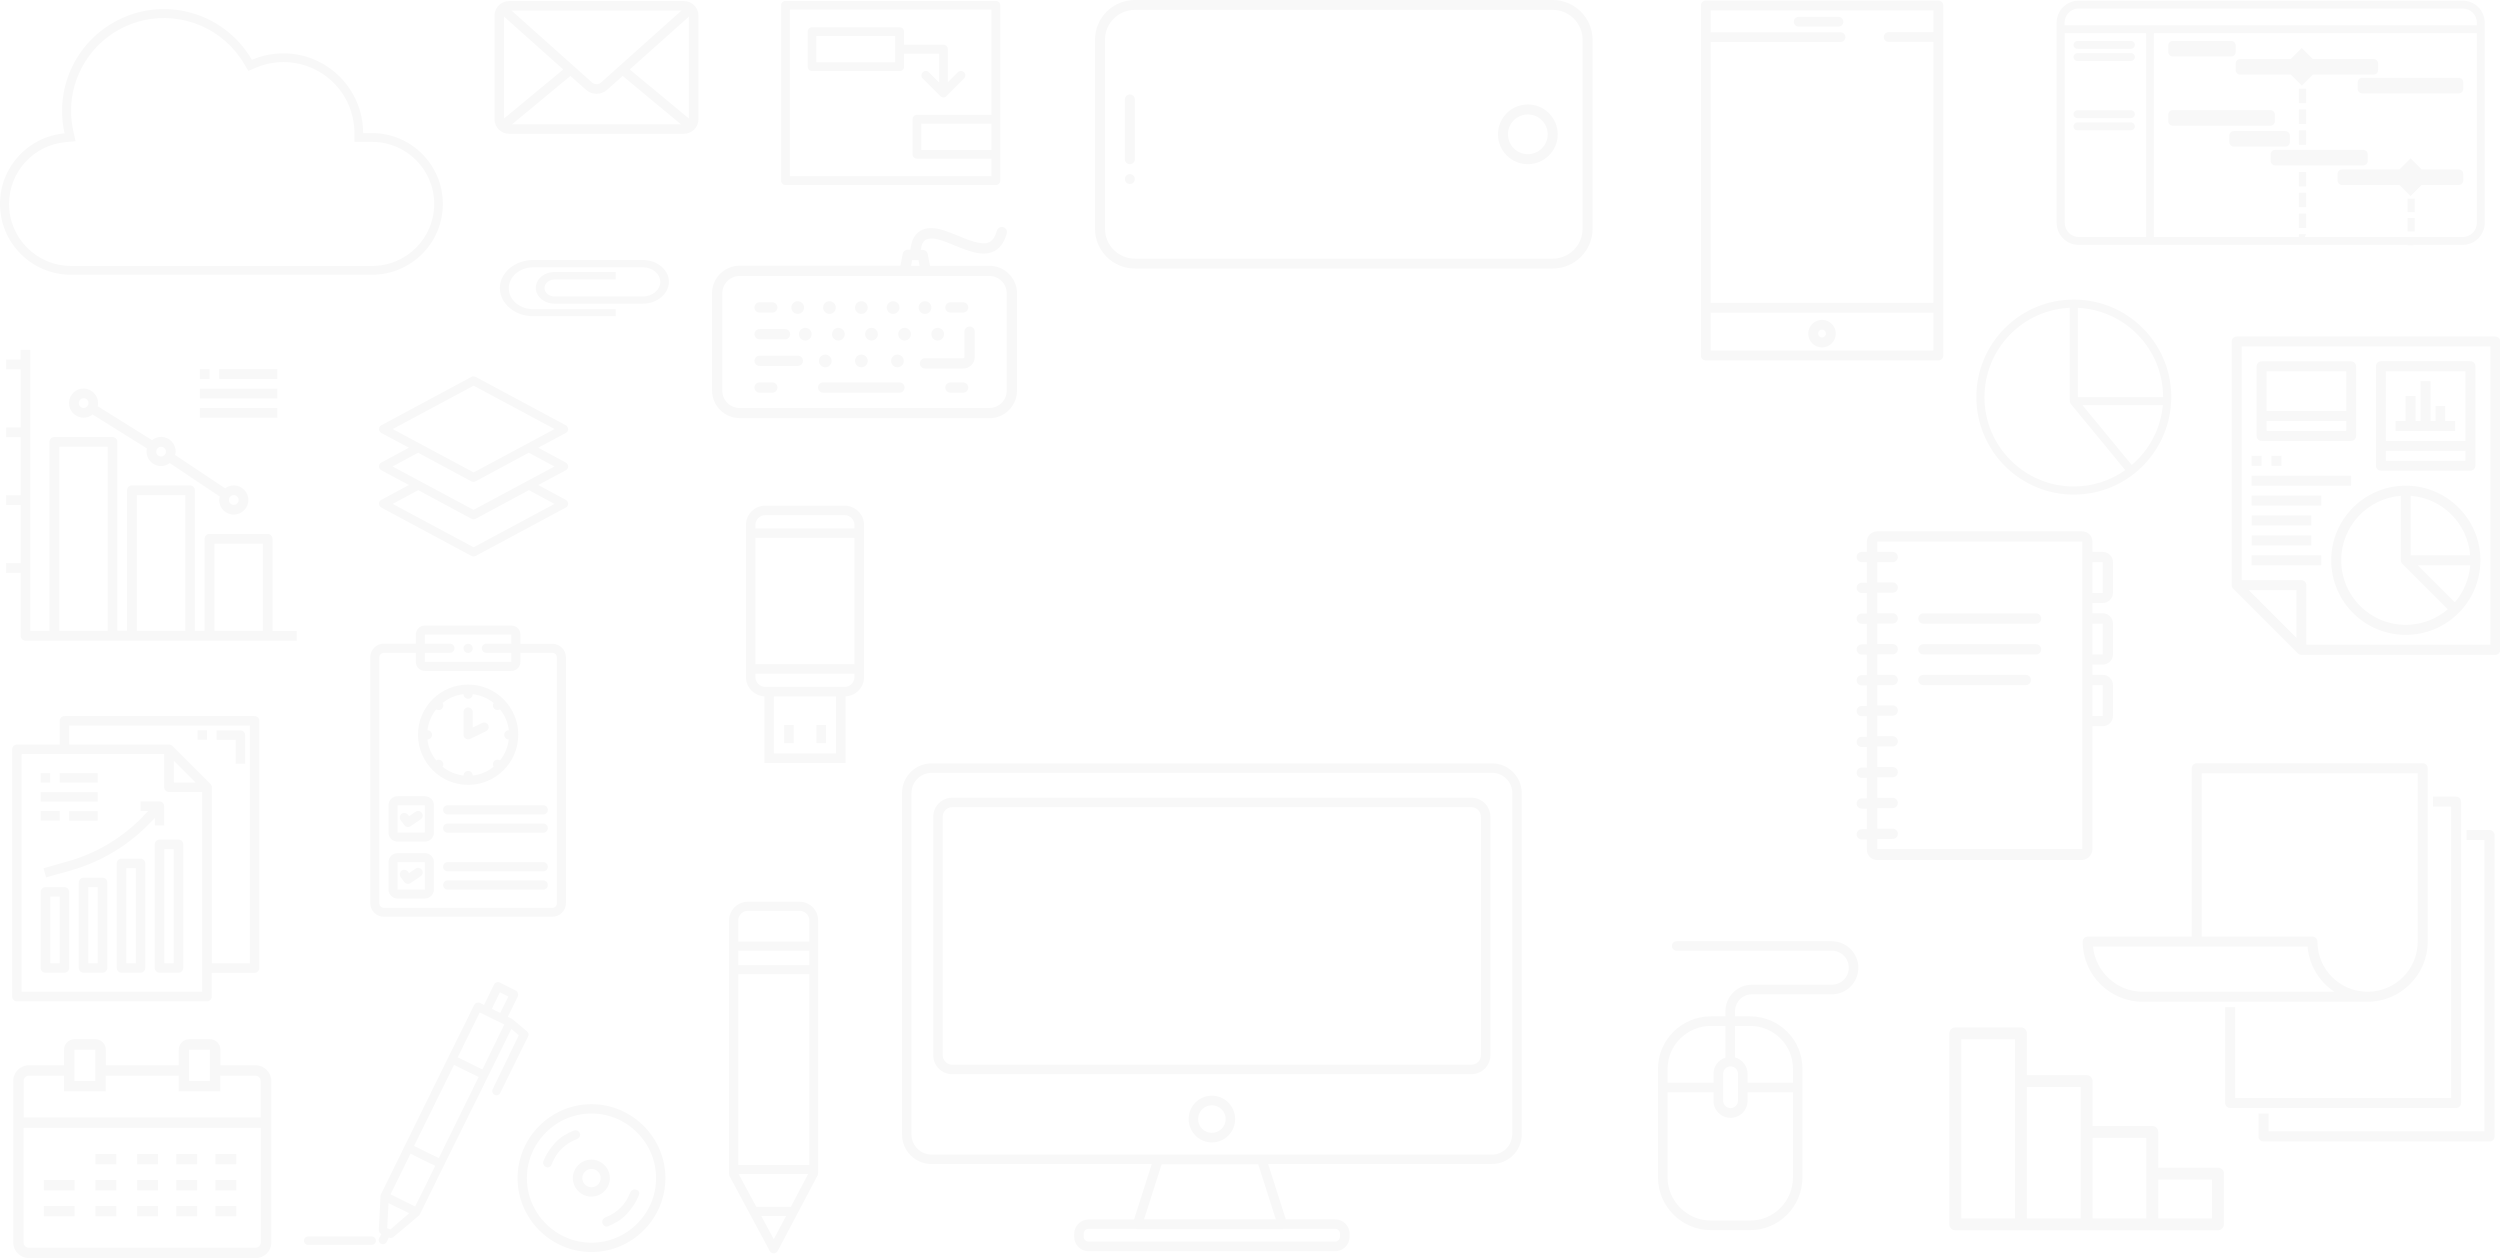 <?xml version="1.0" encoding="utf-8"?>
<!-- Generator: Adobe Illustrator 22.1.0, SVG Export Plug-In . SVG Version: 6.00 Build 0)  -->
<svg version="1.1" id="Layer_1" xmlns="http://www.w3.org/2000/svg" xmlns:xlink="http://www.w3.org/1999/xlink" x="0px" y="0px"
	 viewBox="0 0 1850 931" style="enable-background:new 0 0 1850 931;" xml:space="preserve">
<style type="text/css">
	.st0{opacity:3.000000e-02;}
</style>
<g class="st0">
	<g>
		<path d="M12.5,741h140.7c1.9,0,3.5-1.6,3.5-3.5v-17.6h31.7c1.9,0,3.5-1.6,3.5-3.5V533.4c0-1.9-1.6-3.5-3.5-3.5H47.7
			c-1.9,0-3.5,1.6-3.5,3.5V551H12.5c-1.9,0-3.5,1.6-3.5,3.5v182.9C9,739.4,10.6,741,12.5,741z M51.2,536.9h133.7v175.9h-28.1V582.6
			h0c0-0.9-0.4-1.8-1-2.5L127.6,552c-0.7-0.7-1.6-1-2.5-1v0H51.2V536.9z M144.8,579.1h-16.1V563L144.8,579.1z M16,558h105.5v24.6
			c0,1.9,1.6,3.5,3.5,3.5h24.6v147.8H16V558z M114.5,610.8h7v-14.1h0c0-0.5-0.1-0.9-0.2-1.4c-0.5-1.3-1.8-2.2-3.2-2.2H104v7h5.7
			l-6.1,6.3c-14.8,14.6-33,25.2-53,30.9l-18.4,5.2l1.9,6.8l18.4-5.2c21.1-6,40.4-17.2,56.1-32.7l6-6.1V610.8z M47.7,656.5H33.6
			c-1.9,0-3.5,1.6-3.5,3.5v56.3c0,1.9,1.6,3.5,3.5,3.5h14.1c1.9,0,3.5-1.6,3.5-3.5V660C51.2,658.1,49.6,656.5,47.7,656.5z
			 M44.2,712.8h-7v-49.3h7V712.8z M75.8,649.5H61.8c-1.9,0-3.5,1.6-3.5,3.5v63.3c0,1.9,1.6,3.5,3.5,3.5h14.1c1.9,0,3.5-1.6,3.5-3.5
			V653C79.4,651.1,77.8,649.5,75.8,649.5z M72.3,712.8h-7v-56.3h7V712.8z M104,635.4H89.9c-1.9,0-3.5,1.6-3.5,3.5v77.4
			c0,1.9,1.6,3.5,3.5,3.5H104c1.9,0,3.5-1.6,3.5-3.5v-77.4C107.5,637,105.9,635.4,104,635.4z M100.5,712.8h-7v-70.4h7V712.8z
			 M132.1,621.3h-14.1c-1.9,0-3.5,1.6-3.5,3.5v91.5c0,1.9,1.6,3.5,3.5,3.5h14.1c1.9,0,3.5-1.6,3.5-3.5v-91.5
			C135.7,622.9,134.1,621.3,132.1,621.3z M128.6,712.8h-7v-84.4h7V712.8z M37.1,572.1h-7v7h7V572.1z M72.3,572.1H44.2v7h28.1V572.1z
			 M72.3,586.2H30.1v7h42.2V586.2z M44.2,600.2H30.1v7h14.1V600.2z M72.3,607.3v-7H51.2v7H72.3z M153.2,540.4h-7v7h7V540.4z
			 M174.4,565.1h7v-21.1c0-1.9-1.6-3.5-3.5-3.5h-17.6v7h14.1V565.1z M390,763.2l-10.5-8.8c-0.1-0.1-0.2-0.1-0.3-0.2
			c-0.1-0.1-0.2-0.2-0.3-0.3l-3.1-1.5l7.4-15.1c0.3-0.8,0.3-1.6,0-2.4c-0.2-0.8-0.8-1.5-1.5-1.9l-11.9-5.9c-1.6-0.8-3.4-0.1-4.2,1.4
			c0,0,0,0,0,0l-7.4,15.2l-3.1-1.6c-0.8-0.3-1.6-0.3-2.4,0c-0.8,0.3-1.4,0.9-1.8,1.6l-19.1,38.6l-32.3,65.7l-17.6,35.8
			c-0.2,0.3-0.3,0.7-0.3,1l-1.3,25.3c-0.1,1.2,0.6,2.4,1.7,3h0.2l-1.6,3.1c-0.8,1.6-0.1,3.4,1.4,4.2c0,0,0,0,0,0
			c0.4,0.2,0.9,0.3,1.4,0.3c1.2,0,2.3-0.7,2.8-1.8l1.5-3.1h0.2c0.4,0.2,0.9,0.3,1.4,0.3c0.7,0,1.5-0.3,2-0.8l19.2-16.2v-0.2
			c0.1-0.1,0.2-0.2,0.2-0.3c0.1-0.1,0.2-0.3,0.3-0.4v-0.2l17.6-35.8l32.5-65.6l17.3-35.2l5.5,4.7L364.6,806
			c-0.8,1.6-0.1,3.4,1.4,4.2c0.4,0.2,0.9,0.3,1.4,0.3c1.2,0,2.3-0.7,2.8-1.8l20.6-41.8C391.5,765.7,391.1,764.2,390,763.2z
			 M369.9,734.3l6.3,3.1l-6,12.2l-3.1-1.5l-3.1-1.6L369.9,734.3z M288.9,909.8l-2.4-1l1-18.5l15.3,7.5L288.9,909.8z M307.2,892.8
			l-9.1-4.5l-9.1-4.5l14.8-30.1l8.9,4.5l9.4,4.5L307.2,892.8z M324.7,857l-9.1-4.5l-9.2-4.5l29.6-60l18.2,9L324.7,857z M357,791.4
			l-18.3-9l16.3-33.2l3.1,1.5l6,3l9.1,4.4L357,791.4z M275.1,915H228c-1.7,0-3.1,1.4-3.1,3.1c0,1.7,1.4,3.1,3.1,3.1h47.1
			c1.7,0,3.1-1.4,3.1-3.1C278.2,916.4,276.8,915,275.1,915z M327.9,599.3c0,1.9,1.5,3.4,3.4,3.4H402c1.9,0,3.4-1.5,3.4-3.4
			s-1.5-3.4-3.4-3.4h-70.7C329.4,595.9,327.9,597.4,327.9,599.3z M402,609.4h-70.7c-1.9,0-3.4,1.5-3.4,3.4c0,1.9,1.5,3.4,3.4,3.4
			H402c1.9,0,3.4-1.5,3.4-3.4C405.4,610.9,403.9,609.4,402,609.4z M314.4,589.2h-20.2c-3.7,0-6.7,3-6.7,6.7v20.2
			c0,3.7,3,6.7,6.7,6.7h20.2c3.7,0,6.7-3,6.7-6.7v-20.2C321.2,592.2,318.1,589.2,314.4,589.2z M314.4,616.1h-20.2v-20.2h20.2V616.1z
			 M296.5,607l2.7,3.6c1.1,1.5,3.1,1.8,4.6,0.8l7.5-5.1c1.5-1,2-3.1,0.9-4.7c-1-1.5-3.1-2-4.7-0.9l-4.8,3.3l-0.7-1
			c-1.1-1.5-3.2-1.9-4.7-0.9c-1.5,1.1-1.9,3.2-0.9,4.7C296.4,606.9,296.5,606.9,296.5,607z M402,638h-70.7c-1.9,0-3.4,1.5-3.4,3.4
			c0,1.9,1.5,3.4,3.4,3.4H402c1.9,0,3.4-1.5,3.4-3.4C405.4,639.5,403.9,638,402,638z M402,651.5h-70.7c-1.9,0-3.4,1.5-3.4,3.4
			s1.5,3.4,3.4,3.4H402c1.9,0,3.4-1.5,3.4-3.4S403.9,651.5,402,651.5z M314.4,631.3h-20.2c-3.7,0-6.7,3-6.7,6.7v20.2
			c0,3.7,3,6.7,6.7,6.7h20.2c3.7,0,6.7-3,6.7-6.7V638C321.2,634.3,318.1,631.3,314.4,631.3z M314.4,658.3h-20.2V638h20.2V658.3z
			 M296.5,649.1l2.7,3.6c1.1,1.5,3.1,1.8,4.6,0.8l7.5-5.1c1.5-1,2-3.1,0.9-4.7c-1-1.5-3.1-2-4.7-0.9l-4.8,3.3l-0.7-1
			c-1.1-1.5-3.2-1.9-4.7-0.9c-1.5,1.1-1.9,3.2-0.9,4.7C296.4,649,296.5,649.1,296.5,649.1z M378.4,462.9h-64c-3.7,0-6.7,3-6.7,6.7
			v6.7h-23.6c-5.6,0-10.1,4.5-10.1,10.1v181.9c0,5.6,4.5,10.1,10.1,10.1h124.6c5.6,0,10.1-4.5,10.1-10.1V486.5
			c0-5.6-4.5-10.1-10.1-10.1h-23.6v-6.7C385.2,465.9,382.1,462.9,378.4,462.9z M314.4,483.1h18.5c1.9,0,3.4-1.5,3.4-3.4
			c0-1.9-1.5-3.4-3.4-3.4h-18.5v-6.7h64v6.7h-18.5c-1.9,0-3.4,1.5-3.4,3.4c0,1.9,1.5,3.4,3.4,3.4h18.5v6.7h-64V483.1z M408.7,483.1
			c1.9,0,3.4,1.5,3.4,3.4v181.9c0,1.9-1.5,3.4-3.4,3.4H284.1c-1.9,0-3.4-1.5-3.4-3.4V486.5c0-1.9,1.5-3.4,3.4-3.4h23.6v6.7
			c0,3.7,3,6.7,6.7,6.7h64c3.7,0,6.7-3,6.7-6.7v-6.7H408.7z M346.4,580.8c20.5,0,37.1-16.6,37.1-37.1c0-20.5-16.6-37.1-37.1-37.1
			c-20.5,0-37.1,16.6-37.1,37.1C309.4,564.2,326,580.8,346.4,580.8z M316.3,540.4c0.7-5.7,2.9-11.1,6.5-15.5c1.6,1,3.6,0.6,4.7-1
			c0.7-1.1,0.7-2.6,0-3.7c4.5-3.6,9.8-5.9,15.5-6.5c0,1.9,1.5,3.4,3.4,3.4c1.9,0,3.4-1.5,3.4-3.4c5.7,0.7,11.1,2.9,15.5,6.5
			c-1,1.6-0.6,3.6,1,4.7c1.1,0.7,2.6,0.7,3.7,0c3.6,4.5,5.9,9.8,6.5,15.5c-1.9,0-3.4,1.5-3.4,3.4s1.5,3.4,3.4,3.4
			c-0.7,5.7-2.9,11.1-6.5,15.5c-1.6-1-3.6-0.6-4.7,1c-0.7,1.1-0.7,2.6,0,3.7c-4.5,3.6-9.8,5.9-15.5,6.5c0-1.9-1.5-3.4-3.4-3.4
			c-1.9,0-3.4,1.5-3.4,3.4c-5.7-0.7-11.1-2.9-15.5-6.5c1-1.6,0.6-3.6-1-4.7c-1.1-0.7-2.6-0.7-3.7,0c-3.6-4.5-5.9-9.8-6.5-15.5
			c1.9,0,3.4-1.5,3.4-3.4S318.2,540.4,316.3,540.4z M346.4,547.1c0.5,0,1-0.1,1.5-0.3l11.8-5.7c1.7-0.8,2.4-2.8,1.6-4.5
			c-0.8-1.7-2.8-2.4-4.5-1.6h0l-7,3.4v-11.5c0-1.9-1.5-3.4-3.4-3.4c-1.9,0-3.4,1.5-3.4,3.4v16.8C343,545.6,344.6,547.1,346.4,547.1z
			 M346.4,476.4c-1.9,0-3.4,1.5-3.4,3.4c0,1.9,1.5,3.4,3.4,3.4c1.9,0,3.4-1.5,3.4-3.4C349.8,477.9,348.3,476.4,346.4,476.4z
			 M1846.5,249h-191.3c-2,0-3.7,1.6-3.7,3.7V433c0,0.1,0,0.2,0,0.3c0,0.2,0,0.3,0,0.5c0,0.1,0.1,0.2,0.1,0.3c0,0.1,0.1,0.3,0.1,0.4
			c0,0.1,0.1,0.2,0.2,0.3c0.1,0.1,0.1,0.2,0.2,0.3c0.1,0.2,0.3,0.4,0.5,0.6l47.8,47.8c0.7,0.7,1.6,1.1,2.6,1.1h143.5
			c2,0,3.7-1.6,3.7-3.7V252.7C1850.2,250.7,1848.5,249,1846.5,249z M1699.3,471.9l-17.6-17.6l-17.6-17.6h35.3V471.9z M1842.8,477.1
			h-136.1V433c0-2-1.6-3.7-3.7-3.7h-44.1V256.4h184V477.1z M1673.6,326.3h66.2c2,0,3.7-1.6,3.7-3.7v-51.5c0-2-1.6-3.7-3.7-3.7h-66.2
			c-2,0-3.7,1.6-3.7,3.7v51.5C1669.9,324.6,1671.5,326.3,1673.6,326.3z M1677.3,274.8h58.9v29.4h-58.9V274.8z M1677.3,311.5h58.9
			v7.4h-58.9V311.5z M1761.9,348.3h66.2c2,0,3.7-1.6,3.7-3.7v-73.6c0-2-1.6-3.7-3.7-3.7h-66.2c-2,0-3.7,1.6-3.7,3.7v73.6
			C1758.2,346.7,1759.8,348.3,1761.9,348.3z M1765.5,274.8h58.9v51.5h-58.9V274.8z M1765.5,333.6h58.9v7.4h-58.9V333.6z
			 M1780.3,359.4c-30.5,0-55.2,24.7-55.2,55.2c0,30.5,24.7,55.2,55.2,55.2c30.5,0,55.2-24.7,55.2-55.2
			C1835.5,384.1,1810.7,359.4,1780.3,359.4z M1780.3,462.4c-26.4,0-47.8-21.4-47.8-47.8c0-25.2,19.5-45.8,44.1-47.7v47.7
			c0,1,0.4,1.9,1.1,2.6l33.7,33.7C1803,458,1792.1,462.4,1780.3,462.4z M1816.6,445.7l-27.4-27.4h38.8
			C1827.1,428.7,1823,438.2,1816.6,445.7z M1783.9,410.9v-44c23.5,1.8,42.2,20.5,44,44H1783.9z M1717.7,410.9h-51.5v7.4h51.5V410.9z
			 M1710.4,396.2h-44.1v7.4h44.1V396.2z M1710.4,381.4h-44.1v7.4h44.1V381.4z M1717.7,366.7h-51.5v7.4h51.5V366.7z M1739.8,352
			h-73.6v7.4h73.6V352z M1673.6,337.3h-7.4v7.4h7.4V337.3z M1688.3,344.7v-7.4h-7.4v7.4H1688.3z M1809.7,300.5h-7.4v11h-3.7v-29.4
			h-7.4v29.4h-3.7v-18.4h-7.4v18.4h-7.4v7.4h44.1v-7.4h-7.4V300.5z M1654.4,47v4.9c0,1.8,1.5,3.3,3.3,3.3h37.5l8.2,8.2l8.2-8.2h44.9
			c1.8,0,3.3-1.5,3.3-3.3V47c0-1.8-1.5-3.3-3.3-3.3h-45l-8.2-8.2l-8.2,8.2h-37.5C1655.9,43.7,1654.4,45.2,1654.4,47L1654.4,47z
			 M1607.8,41.8h43.3c1.8,0,3.3-1.5,3.3-3.3v-4.9c0-1.8-1.5-3.3-3.3-3.3h-43.3c-1.8,0-3.3,1.5-3.3,3.3v4.9
			C1604.5,40.3,1606,41.8,1607.8,41.8z M1607.8,93h72.3c1.8,0,3.3-1.5,3.3-3.3v-4.9c0-1.8-1.5-3.3-3.3-3.3h-72.3
			c-1.8,0-3.3,1.5-3.3,3.3v4.9C1604.5,91.5,1606,93,1607.8,93z M1819.5,125.4h-27.5l-8.2-8.2l-8.2,8.2h-42.5c-1.8,0-3.3,1.5-3.3,3.3
			v4.9c0,1.8,1.5,3.3,3.3,3.3h42.5l8.2,8.2l8.2-8.2h27.5c1.8,0,3.3-1.5,3.3-3.3v-4.9C1822.8,126.8,1821.3,125.4,1819.5,125.4z
			 M1744.7,60.9v4.9c0,1.8,1.5,3.3,3.3,3.3h71.5c1.8,0,3.3-1.5,3.3-3.3v-4.9c0-1.8-1.5-3.3-3.3-3.3H1748
			C1746.2,57.6,1744.7,59.1,1744.7,60.9z M1537.3,45.1h39.6c1.6,0,2.9-1.3,2.9-2.9c0-1.6-1.3-2.9-2.9-2.9h-39.6
			c-1.6,0-2.9,1.3-2.9,2.9C1534.4,43.8,1535.6,45.1,1537.3,45.1z M1538.2,181.2h243.4v0.3h4.3v-0.3h36.5c9,0,16.3-7.3,16.3-16.3
			V16.8c0-9-7.3-16.3-16.3-16.3h-284.2c-9,0-16.3,7.3-16.3,16.3v148.1C1521.9,173.9,1529.2,181.2,1538.2,181.2z M1832.9,164.9
			c0,5.8-4.7,10.5-10.5,10.5h-116.9l1-2.1h-5.3v2.1h-107.3V24.5h239V164.9z M1527.8,16.7c0-5.7,4.7-10.4,10.4-10.4h284.2
			c5.8,0,10.5,4.7,10.5,10.5v1.9h-305.1V16.7z M1527.8,24.5h60.3v150.9h-49.8c-5.7,0-10.4-4.7-10.4-10.5V24.5z M1537.3,36.1h39.6
			c1.6,0,2.9-1.3,2.9-2.9c0-1.6-1.3-2.9-2.9-2.9h-39.6c-1.6,0-2.9,1.3-2.9,2.9C1534.4,34.7,1535.6,36.1,1537.3,36.1z M1537.3,96.4
			h39.6c1.6,0,2.9-1.3,2.9-2.9c0-1.6-1.3-2.9-2.9-2.9h-39.6c-1.6,0-2.9,1.3-2.9,2.9C1534.4,95.2,1535.6,96.4,1537.3,96.4z
			 M1781.6,157h5.3v-10h-5.3V157z M1537.3,87.4h39.6c1.6,0,2.9-1.3,2.9-2.9s-1.3-2.9-2.9-2.9h-39.6c-1.6,0-2.9,1.3-2.9,2.9
			S1535.6,87.4,1537.3,87.4z M1752.1,119.1v-4.9c0-1.8-1.5-3.3-3.3-3.3h-65.2c-1.8,0-3.3,1.5-3.3,3.3v4.9c0,1.8,1.5,3.3,3.3,3.3
			h65.2C1750.7,122.4,1752.1,120.9,1752.1,119.1z M1701.2,153.3h5.3v-10.7h-5.3V153.3z M1701.2,138h5.3v-10.7h-5.3V138z
			 M1701.2,168.7h5.3V158h-5.3V168.7z M1781.6,171.3h5.3v-10h-5.3V171.3z M1694.5,105.2v-4.9c0-1.8-1.5-3.3-3.3-3.3H1653
			c-1.8,0-3.3,1.5-3.3,3.3v4.9c0,1.8,1.5,3.3,3.3,3.3h38.1C1692.9,108.6,1694.5,107,1694.5,105.2z M1701.2,107.2h5.3V96.4h-5.3
			V107.2z M1701.2,91.7h5.3V81h-5.3V91.7z M1706.5,65.6h-5.3v10.7h5.3V65.6z M833.5,129.9c-1.4,1.4-1.4,3.8,0,5.2
			c1.4,1.4,3.8,1.4,5.2,0c1.4-1.4,1.4-3.8,0-5.2C837.3,128.5,834.9,128.5,833.5,129.9z M1130.6,77.3c-12.2,0-22.1,9.9-22.1,22.1
			c0,12.2,9.9,22.1,22.1,22.1c12.2,0,22.1-9.9,22.1-22.1C1152.7,87.2,1142.8,77.3,1130.6,77.3z M1130.6,114.1
			c-8.1,0-14.7-6.6-14.7-14.7c0-8.1,6.6-14.7,14.7-14.7c8.1,0,14.7,6.6,14.7,14.7C1145.3,107.5,1138.7,114.1,1130.6,114.1z M1149,0
			H839.8c-16.3,0-29.5,13.2-29.5,29.4v139.9c0,16.2,13.2,29.4,29.5,29.4H1149c16.3,0,29.5-13.2,29.5-29.4V29.4
			C1178.5,13.2,1165.2,0,1149,0z M1171.1,169.3c0,12.2-9.9,22.1-22.1,22.1H839.8c-12.2,0-22.1-9.9-22.1-22.1V29.4
			c0-12.2,9.9-22.1,22.1-22.1H1149c12.2,0,22.1,9.9,22.1,22.1V169.3z M836.1,69.9c-2,0-3.7,1.6-3.7,3.7v44.2c0,2,1.6,3.7,3.7,3.7
			c2,0,3.7-1.6,3.7-3.7V73.6C839.8,71.6,838.1,69.9,836.1,69.9z M201.6,398.7c0-2-1.6-3.6-3.6-3.6h-43c-2,0-3.6,1.6-3.6,3.6v68.1
			h-7.2V362.8c0-2-1.6-3.6-3.6-3.6h-43c-2,0-3.6,1.6-3.6,3.6v103.9h-7.2V327c0-2-1.6-3.6-3.6-3.6h-43c-2,0-3.6,1.6-3.6,3.6v139.8
			H22.4V258.9h-7.2v7.2H4.5v7.2h10.8v43H4.5v7.2h10.8v43H4.5v7.2h10.8v43H4.5v7.2h10.8v46.6c0,2,1.6,3.6,3.6,3.6h200.7v-7.2h-17.9
			V398.7z M79.8,466.8H43.9V330.6h35.8V466.8z M137.1,466.8h-35.8V366.4h35.8V466.8z M194.5,466.8h-35.8v-64.5h35.8V466.8z
			 M147.9,273.2v7.2h7.2v-7.2H147.9z M205.2,273.2h-43v7.2h43V273.2z M205.2,287.6h-57.3v7.2h57.3V287.6z M205.2,301.9h-57.3v7.2
			h57.3V301.9z M173,380.8c5.9,0,10.8-4.8,10.8-10.8c0-5.9-4.8-10.8-10.8-10.8c-2.3,0-4.6,0.8-6.4,2.2l-37-24.7
			c0.2-0.9,0.3-1.7,0.4-2.6c0-5.9-4.8-10.8-10.8-10.8c-2.4,0-4.8,0.8-6.7,2.4l-40.2-25.1c1.3-5.8-2.4-11.5-8.2-12.8
			c-5.8-1.3-11.5,2.4-12.8,8.2c-1.3,5.8,2.4,11.5,8.2,12.8c0.8,0.2,1.5,0.3,2.3,0.3c2.4,0,4.8-0.8,6.7-2.4l40.2,25.1
			c-1.3,5.8,2.3,11.5,8.1,12.8c3.1,0.7,6.3,0,8.8-1.9l37,24.7c-0.2,0.9-0.3,1.7-0.4,2.6C162.2,376,167,380.8,173,380.8z M173,366.4
			c2,0,3.6,1.6,3.6,3.6c0,2-1.6,3.6-3.6,3.6c-2,0-3.6-1.6-3.6-3.6C169.4,368,171,366.4,173,366.4z M61.9,301.9c-2,0-3.6-1.6-3.6-3.6
			c0-2,1.6-3.6,3.6-3.6c2,0,3.6,1.6,3.6,3.6C65.4,300.3,63.8,301.9,61.9,301.9z M119.2,337.8c-2,0-3.6-1.6-3.6-3.6
			c0-2,1.6-3.6,3.6-3.6c2,0,3.6,1.6,3.6,3.6C122.8,336.1,121.2,337.8,119.2,337.8z M1641.3,864.1h-44.2v-26.5c0-2.4-2-4.4-4.4-4.4
			h-44.2V800c0-2.4-2-4.4-4.4-4.4h-44.2v-30.9c0-2.3-1.7-4.2-4-4.4c-0.1,0-0.3,0-0.4,0h-48.6c-2.4,0-4.4,2-4.4,4.4V906
			c0,2.4,2,4.4,4.4,4.4h194.4c2.4,0,4.4-2,4.4-4.4v-37.6C1645.7,866,1643.8,864.1,1641.3,864.1z M1491.1,901.6h-39.8V769.1h39.8
			V901.6z M1539.7,901.6h-39.8v-97.2h39.8V901.6z M1588.3,901.6h-39.8V842h39.8V901.6z M1636.9,901.6h-39.8v-28.7h39.8V901.6z
			 M475.8,192.4h-81.2c-13.6,0-24.7,9.4-24.7,20.8c0,11.4,11.1,20.8,24.7,20.8h61v-5.2h-61c-10,0-18.1-6.9-18.1-15.5
			c0-8.6,8.1-15.5,18.1-15.5h81.2c7,0,12.8,4.8,12.8,10.8c0,5.9-5.8,10.8-12.8,10.8h-65.4c-4.1,0-7.5-2.8-7.5-6.3
			c0-3.4,3.4-6.3,7.5-6.3h45.2v-5.5h-45.2c-7.7,0-13.9,5.2-13.9,11.7c0,6.6,6.3,11.7,13.9,11.7h65.4c10.6,0,19.2-7.4,19.2-16.3
			C495,199.8,486.4,192.4,475.8,192.4z M1621.8,693.1h-76.9c-2.1,0-3.7,1.7-3.7,3.7c0,24.6,20,44.5,44.5,44.5H1752
			c24.5,0,44.5-20,44.5-44.5V568.5c0-2.1-1.7-3.7-3.7-3.7h-167.2c-2.1,0-3.7,1.7-3.7,3.7V693.1z M1629.3,572.2h159.8v124.6
			c0,20.5-16.6,37.1-37.1,37.1c-20.5,0-37.1-16.6-37.1-37.1c0-2.1-1.7-3.7-3.7-3.7h-81.9V572.2z M1707.6,700.5
			c1.2,13.9,8.7,26,19.8,33.4h-141.7c-19.2,0-35-14.7-36.9-33.4H1707.6z M1821.2,816.2v-223c0-2.1-1.7-3.7-3.7-3.7h-17.1v7.4h13.4
			v215.6H1654v-67.2h-7.4v70.9c0,2.1,1.7,3.7,3.7,3.7h167.3C1819.6,819.9,1821.2,818.3,1821.2,816.2z M1842.2,614.2h-16.9v7.4h13.2
			v215.6h-159.8V824h-7.4v17c0,2.1,1.7,3.7,3.7,3.7h167.3c2.1,0,3.7-1.7,3.7-3.7v-223C1845.9,615.9,1844.3,614.2,1842.2,614.2z
			 M591.6,667.3h-38.2c-7.7,0-13.9,6.2-13.9,13.9v187.6c0,0.5,0.1,1.1,0.4,1.6c9.9,18.4,19.8,36.9,29.7,55.3c1.2,2.3,4.7,2.4,5.9,0
			c9.8-18.6,19.6-37.1,29.4-55.7c0.3-0.5,0.5-1.1,0.5-1.8v-187C605.5,673.5,599.3,667.3,591.6,667.3z M572.6,917l-9.3-17.2h18.4
			L572.6,917z M585.2,893.1h-25.5l-13.1-24.3h51.4L585.2,893.1z M598.9,862.1h-52.6V720.9h52.6V862.1z M598.9,714.2h-52.6v-10.7
			h52.6V714.2z M598.9,696.8h-52.6v-15.6c0-4,3.2-7.2,7.2-7.2h38.2c4,0,7.2,3.2,7.2,7.2V696.8z M1506.7,453.9h-83.4
			c-2.1,0-3.8,1.7-3.8,3.8c0,2.1,1.7,3.8,3.8,3.8h83.4c2.1,0,3.8-1.7,3.8-3.8C1510.5,455.6,1508.8,453.9,1506.7,453.9z
			 M1506.7,476.7h-83.4c-2.1,0-3.8,1.7-3.8,3.8c0,2.1,1.7,3.8,3.8,3.8v0h83.4v0c2.1,0,3.8-1.7,3.8-3.8
			C1510.5,478.4,1508.8,476.7,1506.7,476.7z M1499.1,499.4h-75.8c-2.1,0-3.8,1.7-3.8,3.8c0,2.1,1.7,3.8,3.8,3.8v0h75.8v0
			c2.1,0,3.8-1.7,3.8-3.8C1502.9,501.1,1501.2,499.4,1499.1,499.4z M1548.4,628.4v-91h7.6c4.2,0,7.6-3.4,7.6-7.6V507
			c0-4.2-3.4-7.6-7.6-7.6h-7.6v-7.6h7.6c4.2,0,7.6-3.4,7.6-7.6v-22.8c0-4.2-3.4-7.6-7.6-7.6h-7.6v-7.6h7.6c4.2,0,7.6-3.4,7.6-7.6
			V416c0-4.2-3.4-7.6-7.6-7.6h-7.6v-7.6c0-4.2-3.4-7.6-7.6-7.6h-151.7c-4.2,0-7.6,3.4-7.6,7.6v7.6h-3.8c-2.1,0-3.8,1.7-3.8,3.8
			c0,2.1,1.7,3.8,3.8,3.8h3.8v15.2h-3.8c-2.1,0-3.8,1.7-3.8,3.8c0,2.1,1.7,3.8,3.8,3.8h3.8v15.2h-3.8c-2.1,0-3.8,1.7-3.8,3.8
			c0,2.1,1.7,3.8,3.8,3.8h3.8v15.2h-3.8c-2.1,0-3.8,1.7-3.8,3.8c0,2.1,1.7,3.8,3.8,3.8h3.8v15.2h-3.8c-2.1,0-3.8,1.7-3.8,3.8
			c0,2.1,1.7,3.8,3.8,3.8h3.8v15.2h-3.8c-2.1,0-3.8,1.7-3.8,3.8c0,2.1,1.7,3.8,3.8,3.8h3.8v15.2h-3.8c-2.1,0-3.8,1.7-3.8,3.8
			c0,2.1,1.7,3.8,3.8,3.8h3.8v15.2h-3.8c-2.1,0-3.8,1.7-3.8,3.8c0,2.1,1.7,3.8,3.8,3.8h3.8v15.2h-3.8c-2.1,0-3.8,1.7-3.8,3.8
			c0,2.1,1.7,3.8,3.8,3.8h3.8v15.2h-3.8c-2.1,0-3.8,1.7-3.8,3.8c0,2.1,1.7,3.8,3.8,3.8h3.8v7.6c0,4.2,3.4,7.6,7.6,7.6h151.7
			C1545.1,636,1548.4,632.6,1548.4,628.4z M1548.4,416h7.6v22.8h-7.6V416z M1548.4,461.5h7.6v22.8h-7.6V461.5z M1548.4,507h7.6v22.8
			h-7.6V507z M1389.2,620.8h11.4c2.1,0,3.8-1.7,3.8-3.8c0-2.1-1.7-3.8-3.8-3.8h-11.4V598h11.4c2.1,0,3.8-1.7,3.8-3.8
			c0-2.1-1.7-3.8-3.8-3.8h-11.4v-15.2h11.4c2.1,0,3.8-1.7,3.8-3.8c0-2.1-1.7-3.8-3.8-3.8h-11.4v-15.2h11.4c2.1,0,3.8-1.7,3.8-3.8
			c0-2.1-1.7-3.8-3.8-3.8h-11.4v-15.2h11.4c2.1,0,3.8-1.7,3.8-3.8c0-2.1-1.7-3.8-3.8-3.8h-11.4V507h11.4c2.1,0,3.8-1.7,3.8-3.8
			c0-2.1-1.7-3.8-3.8-3.8h-11.4v-15.2h11.4c2.1,0,3.8-1.7,3.8-3.8c0-2.1-1.7-3.8-3.8-3.8h-11.4v-15.2h11.4c2.1,0,3.8-1.7,3.8-3.8
			c0-2.1-1.7-3.8-3.8-3.8h-11.4v-15.2h11.4c2.1,0,3.8-1.7,3.8-3.8c0-2.1-1.7-3.8-3.8-3.8h-11.4V416h11.4c2.1,0,3.8-1.7,3.8-3.8
			c0-2.1-1.7-3.8-3.8-3.8h-11.4v-7.6h151.7v227.5h-151.7V620.8z M437.7,817.1c-30.1,0-54.7,24.6-54.7,54.7s24.6,54.7,54.7,54.7
			s54.7-24.6,54.7-54.7S467.7,817.1,437.7,817.1z M437.7,919.6c-26.3,0-47.8-21.5-47.8-47.8c0-26.3,21.5-47.8,47.8-47.8
			c26.3,0,47.8,21.5,47.8,47.8C485.5,898.1,464,919.6,437.7,919.6z M466.4,882.4c-1.7,4.4-4.1,8.2-7.2,11.3
			c-3.1,3.1-6.8,5.5-11.3,7.2c-1.7,0.7-2.7,2.7-2,4.4c0.3,1.4,1.7,2.4,3.1,2.4c0.3,0,0.7,0,1-0.3c5.1-2.1,9.9-4.8,13.7-8.9
			c3.8-4.1,6.8-8.5,8.9-13.7c1-2.1,0.3-3.8-1.7-4.4C469.1,879.7,467.1,880.7,466.4,882.4z M429.1,838.6c-0.7-1.7-2.7-2.7-4.4-2
			c-5.1,2-9.9,4.8-13.7,8.9c-3.8,4.1-6.8,8.5-8.9,13.7c-0.7,1.7,0.3,3.8,2.1,4.4c0.3,0,0.7,0.3,1,0.3c1.4,0,2.7-1,3.1-2.4
			c1.7-4.4,4.1-8.2,7.2-11.3c3.1-3.1,6.8-5.5,11.3-7.2C428.8,842.1,429.8,840.4,429.1,838.6z M451.3,871.8c0-7.5-6.2-13.7-13.7-13.7
			c-7.5,0-13.7,6.2-13.7,13.7c0,7.5,6.2,13.7,13.7,13.7C445.2,885.5,451.3,879.3,451.3,871.8z M437.7,878.6c-3.8,0-6.8-3.1-6.8-6.8
			c0-3.8,3.1-6.8,6.8-6.8c3.8,0,6.8,3.1,6.8,6.8C444.5,875.5,441.4,878.6,437.7,878.6z M625,374.2h-58.7c-7.9,0-14.3,6.4-14.3,14.3
			V501c0,7.7,6.1,13.9,13.7,14.3v49.3h60v-49.3c7.6-0.3,13.7-6.6,13.7-14.3V388.5C639.4,380.6,632.9,374.2,625,374.2z M618.6,557.5
			h-45.9v-42.1h45.9V557.5z M632.3,501c0,4-3.3,7.3-7.3,7.3h-58.7c-4,0-7.3-3.3-7.3-7.3v-2.5h73.3V501z M632.3,491.5h-73.3l0-93.5
			h73.3V491.5z M632.3,391h-73.3v-2.5c0-4,3.3-7.3,7.3-7.3H625c4,0,7.3,3.3,7.3,7.3V391z M611.2,536.5h-7v13.4h7V536.5z
			 M587.3,536.5h-7v13.4h7V536.5z M581.2,136.9H737c1.8,0,3.2-1.5,3.2-3.2V3.9c0-1.8-1.5-3.2-3.2-3.2H581.2c-1.8,0-3.2,1.5-3.2,3.2
			v129.8C578,135.5,579.5,136.9,581.2,136.9z M733.7,111h-51.9V91.5h51.9V111z M584.5,7.1h149.2V85h-55.2c-1.8,0-3.2,1.5-3.2,3.2v26
			c0,1.8,1.5,3.2,3.2,3.2h55.2v13H584.5V7.1z M694.8,60.9l-7.4-7.4c-1.3-1.3-3.3-1.3-4.6,0c-1.3,1.3-1.3,3.3,0,4.6l13,13
			c0.6,0.6,1.5,1,2.3,1c0.8,0,1.7-0.3,2.3-1l13-13c1.3-1.3,1.3-3.3,0-4.6c-1.3-1.3-3.3-1.3-4.6,0l-7.4,7.4V36.3
			c0-1.8-1.5-3.2-3.2-3.2h-29.2v-9.7c0-1.8-1.5-3.2-3.2-3.2h-64.9c-1.8,0-3.2,1.5-3.2,3.2v26c0,1.8,1.5,3.2,3.2,3.2h64.9
			c1.8,0,3.2-1.5,3.2-3.2v-9.7h26V60.9z M662.4,46.1H604V26.6h58.4V46.1z M280.9,319.1c0.3,0.6,0.8,1,1.3,1.3l20.4,10.9l-20.4,11
			c-1.6,0.8-2.2,2.8-1.3,4.4c0.3,0.6,0.8,1,1.3,1.3l20.4,10.9l-20.4,11c-1.6,0.8-2.2,2.8-1.3,4.4c0.3,0.6,0.8,1,1.3,1.3l66.7,35.8
			c1,0.5,2.1,0.5,3.1,0l66.7-35.8c1.6-0.8,2.2-2.8,1.3-4.4c-0.3-0.6-0.8-1-1.3-1.3l-20.4-11l20.4-10.9c1.6-0.8,2.2-2.8,1.3-4.4
			c-0.3-0.6-0.8-1-1.3-1.3l-20.4-11l20.4-10.9c1.6-0.8,2.2-2.8,1.3-4.4c-0.3-0.6-0.8-1-1.3-1.3L352,278.9c-0.6-0.3-1.2-0.4-1.9-0.4
			c-0.4,0-0.8,0.2-1.2,0.4l-66.7,35.8C280.6,315.5,280,317.5,280.9,319.1z M410.3,372.9L350.5,405l-59.9-32.1l18.9-10.2l39.4,21.2
			c1,0.5,2.1,0.5,3.1,0l39.4-21.2L410.3,372.9z M410.3,345.2l-59.9,32.1l-59.9-32.1l18.9-10.2l39.4,21.2c1,0.5,2.1,0.5,3.1,0
			l39.4-21.2L410.3,345.2z M350.5,285.4l59.9,32.1l-59.9,32.1l-59.9-32.1L350.5,285.4z M189.1,788.3h-26v-11.6
			c0-4.2-3.5-7.7-7.7-7.7h-15.4c-4.2,0-7.7,3.5-7.7,7.7v11.6h-54v-11.6c0-4.2-3.5-7.7-7.7-7.7H55.1c-4.2,0-7.7,3.5-7.7,7.7v11.6h-26
			c-6.4,0-11.6,5.2-11.6,11.6v119.5c0,6.4,5.2,11.6,11.6,11.6h167.8c6.4,0,11.6-5.2,11.6-11.6V799.9
			C200.7,793.5,195.5,788.3,189.1,788.3z M139.9,776.8h15.4v23.1h-15.4V776.8z M55.1,776.8h15.4v23.1H55.1V776.8z M193,919.4
			c0,2.1-1.7,3.9-3.9,3.9H21.3c-2.1,0-3.9-1.7-3.9-3.9v-84.8H193V919.4z M193,826.9H17.5v-27c0-2.1,1.7-3.9,3.9-3.9h26v11.6h30.8
			V796h54v11.6h30.8V796h26c2.1,0,3.9,1.7,3.9,3.9V826.9z M86.1,853.9H70.6v7.7h15.4V853.9z M116.9,853.9h-15.4v7.7h15.4V853.9z
			 M55.2,873.2H32.5v7.7h22.7V873.2z M86.1,873.2H70.6v7.7h15.4V873.2z M116.9,873.2h-15.4v7.7h15.4V873.2z M55.2,892.4H32.5v7.7
			h22.7V892.4z M86.1,892.4H70.6v7.7h15.4V892.4z M116.9,892.4h-15.4v7.7h15.4V892.4z M145.9,853.9h-15.4v7.7h15.4V853.9z
			 M145.9,873.2h-15.4v7.7h15.4V873.2z M145.9,892.4h-15.4v7.7h15.4V892.4z M174.8,853.9h-15.4v7.7h15.4V853.9z M174.8,873.2h-15.4
			v7.7h15.4V873.2z M174.8,892.4h-15.4v7.7h15.4V892.4z M506.1,0.8H376.7c-5.8,0-10.7,4.7-10.7,10.5v77.2c0,5.8,4.9,10.5,10.7,10.5
			h129.4c5.8,0,10.7-4.7,10.7-10.5V11.3C516.8,5.5,512,0.8,506.1,0.8z M504.3,7.8l-59.8,53.5c-1.5,1.3-4.6,1.3-6.1,0L378.5,7.8
			H504.3z M373,87.7V12.3l43.8,39.1L373,87.7z M378.9,92l43.2-35.8l11.6,10.3c4.4,3.9,11.1,3.9,15.5,0l11.6-10.3L503.9,92H378.9z
			 M509.8,87.7L466,51.4l43.8-39.1V87.7z M52.4,203.3h222.9c29,0,52.4-23.5,52.4-52.4c0-29-23.5-52.4-52.4-52.4h-6.6
			c0-32.6-26.4-59-59-59c-8,0-16,1.6-23.3,4.8C165.5,8.2,119.4-4,83.4,17C55,33.5,40.5,66.6,47.8,98.7C20.7,101.1,0,123.7,0,150.9
			C0,179.8,23.5,203.3,52.4,203.3z M48.4,105.2l7.5-0.7l-1.6-7.3C45.9,60.1,69.3,23.3,106.4,15c29.2-6.5,59.3,6.6,74.4,32.5l3,5
			l5.3-2.3c26.6-11.4,57.5,0.9,68.9,27.5c2.8,6.5,4.2,13.6,4.3,20.7v6.6h13.1c25.3,0,45.9,20.5,45.9,45.9
			c0,25.3-20.5,45.9-45.9,45.9H52.4c-25.3-0.1-45.8-20.7-45.7-46C6.8,127.1,24.8,107.4,48.4,105.2z M1534.6,366
			c39.1,0,70.1-30.8,72-68.4c0.1-0.5,0.1-0.9,0.1-1.3c1.4-41-31.4-74.6-72.1-74.6c-39.9,0-72.1,32.3-72.1,72.1
			C1462.5,333.7,1494.8,366,1534.6,366z M1577.5,344.1l-36.5-44.3h59.5C1598.9,317.5,1590.3,333.2,1577.5,344.1z M1537.6,227.8
			c35.1,1.6,63.1,30.6,63.1,66.1h-63.1V227.8z M1531.6,227.8c0,72.2,0,69.2,0.1,69.6c0.1,0.6,0.4,1.1,0.6,1.4l40.4,49.1
			c-10.8,7.6-23.9,12.1-38.1,12.1c-36.5,0-66.1-29.7-66.1-66.1C1468.5,258.4,1496.6,229.3,1531.6,227.8z M1262.3,266.7h172.1
			c2,0,3.6-1.6,3.6-3.6V4c0-2-1.6-3.6-3.6-3.6h-172.1c-2,0-3.6,1.6-3.6,3.6v259.1C1258.6,265.1,1260.3,266.7,1262.3,266.7z
			 M1265.9,31.1h96.1c2,0,3.6-1.6,3.6-3.6s-1.6-3.6-3.6-3.6h-96.1V7.7h164.8v16.1h-33.1c-2,0-3.6,1.6-3.6,3.6s1.6,3.6,3.6,3.6h33.1
			v193.1h-164.8V31.1z M1265.9,231.4h164.8v28h-164.8V231.4z M1360.5,12.5H1331c-2,0-3.6,1.6-3.6,3.6c0,2,1.6,3.6,3.6,3.6h29.5
			c2,0,3.6-1.6,3.6-3.6C1364.1,14.2,1362.5,12.5,1360.5,12.5z M1348.3,236.7c-5.6,0-10.2,4.6-10.2,10.2c0,5.6,4.6,10.2,10.2,10.2
			c5.6,0,10.2-4.6,10.2-10.2C1358.5,241.2,1353.9,236.7,1348.3,236.7z M1348.3,249.7c-1.6,0-2.9-1.3-2.9-2.9s1.3-2.9,2.9-2.9
			c1.6,0,2.9,1.3,2.9,2.9S1349.9,249.7,1348.3,249.7z M562.1,231.3h9.4c2.1,0,3.8-1.7,3.8-3.8c0-2.1-1.7-3.8-3.8-3.8h-9.4
			c-2.1,0-3.8,1.7-3.8,3.8C558.3,229.7,560,231.3,562.1,231.3z M703.3,231.3h9.4c2.1,0,3.8-1.7,3.8-3.8c0-2.1-1.7-3.8-3.8-3.8h-9.4
			c-2.1,0-3.8,1.7-3.8,3.8C699.5,229.7,701.2,231.3,703.3,231.3z M562.1,251.1h18.8c2.1,0,3.8-1.7,3.8-3.8c0-2.1-1.7-3.8-3.8-3.8
			h-18.8c-2.1,0-3.8,1.7-3.8,3.8C558.3,249.4,560,251.1,562.1,251.1z M562.1,290.6h9.4c2.1,0,3.8-1.7,3.8-3.8c0-2.1-1.7-3.8-3.8-3.8
			h-9.4c-2.1,0-3.8,1.7-3.8,3.8C558.3,288.9,560,290.6,562.1,290.6z M609.1,290.6h56.5c2.1,0,3.8-1.7,3.8-3.8c0-2.1-1.7-3.8-3.8-3.8
			h-56.5c-2.1,0-3.8,1.7-3.8,3.8C605.4,288.9,607.1,290.6,609.1,290.6z M712.7,283h-9.4c-2.1,0-3.8,1.7-3.8,3.8
			c0,2.1,1.7,3.8,3.8,3.8h9.4c2.1,0,3.8-1.7,3.8-3.8C716.5,284.7,714.8,283,712.7,283z M713.7,245.4v18.8c0,0.5-0.4,0.9-0.9,0.9
			h-28.3c-2.1,0-3.8,1.7-3.8,3.8s1.7,3.8,3.8,3.8h28.3c4.7,0,8.5-3.8,8.5-8.5v-18.8c0-2.1-1.7-3.8-3.8-3.8
			C715.4,241.7,713.7,243.3,713.7,245.4z M562.1,270.8h28.3c2.1,0,3.8-1.7,3.8-3.8c0-2.1-1.7-3.8-3.8-3.8h-28.3
			c-2.1,0-3.8,1.7-3.8,3.8C558.3,269.1,560,270.8,562.1,270.8z M590.3,232.3c2.6,0,4.7-2.1,4.7-4.7c0-2.6-2.1-4.7-4.7-4.7
			c-2.6,0-4.7,2.1-4.7,4.7C585.6,230.2,587.7,232.3,590.3,232.3z M613.8,232.3c2.6,0,4.7-2.1,4.7-4.7c0-2.6-2.1-4.7-4.7-4.7
			c-2.6,0-4.7,2.1-4.7,4.7C609.1,230.2,611.2,232.3,613.8,232.3z M637.4,232.3c2.6,0,4.7-2.1,4.7-4.7c0-2.6-2.1-4.7-4.7-4.7
			c-2.6,0-4.7,2.1-4.7,4.7C632.7,230.2,634.8,232.3,637.4,232.3z M660.9,232.3c2.6,0,4.7-2.1,4.7-4.7c0-2.6-2.1-4.7-4.7-4.7
			c-2.6,0-4.7,2.1-4.7,4.7C656.2,230.2,658.3,232.3,660.9,232.3z M684.5,232.3c2.6,0,4.7-2.1,4.7-4.7c0-2.6-2.1-4.7-4.7-4.7
			c-2.6,0-4.7,2.1-4.7,4.7C679.8,230.2,681.9,232.3,684.5,232.3z M591.2,247.3c0,2.6,2.1,4.7,4.7,4.7c2.6,0,4.7-2.1,4.7-4.7
			c0-2.6-2.1-4.7-4.7-4.7C593.4,242.6,591.2,244.7,591.2,247.3z M615.7,247.3c0,2.6,2.1,4.7,4.7,4.7c2.6,0,4.7-2.1,4.7-4.7
			c0-2.6-2.1-4.7-4.7-4.7C617.8,242.6,615.7,244.7,615.7,247.3z M640.2,247.3c0,2.6,2.1,4.7,4.7,4.7c2.6,0,4.7-2.1,4.7-4.7
			c0-2.6-2.1-4.7-4.7-4.7C642.3,242.6,640.2,244.7,640.2,247.3z M669.4,252c2.6,0,4.7-2.1,4.7-4.7c0-2.6-2.1-4.7-4.7-4.7
			c-2.6,0-4.7,2.1-4.7,4.7C664.7,249.9,666.8,252,669.4,252z M693.9,252c2.6,0,4.7-2.1,4.7-4.7c0-2.6-2.1-4.7-4.7-4.7
			c-2.6,0-4.7,2.1-4.7,4.7C689.2,249.9,691.3,252,693.9,252z M610.7,271.8c2.6,0,4.7-2.1,4.7-4.7c0-2.6-2.1-4.7-4.7-4.7
			c-2.6,0-4.7,2.1-4.7,4.7C606,269.7,608.1,271.8,610.7,271.8z M637.4,271.8c2.6,0,4.7-2.1,4.7-4.7c0-2.6-2.1-4.7-4.7-4.7
			c-2.6,0-4.7,2.1-4.7,4.7C632.7,269.7,634.8,271.8,637.4,271.8z M659.4,267.1c0,2.6,2.1,4.7,4.7,4.7c2.6,0,4.7-2.1,4.7-4.7
			c0-2.6-2.1-4.7-4.7-4.7C661.5,262.4,659.4,264.5,659.4,267.1z M732.1,309.5L732.1,309.5c11.3,0,20.5-9.2,20.5-20.5v-71.9
			c0-11.3-9.2-20.4-20.5-20.4h-43.9l-1.7-8.7c-0.3-1.8-1.9-3.1-3.7-3.1h-1.4c0.3-2.1,0.7-4,1.5-5.2c1.2-2.1,3-3,5.7-3.2
			c2.1-0.1,4.6,0.3,7.8,1.3c2.9,0.9,6,2.2,9.7,3.7c3.9,1.6,8.3,3.4,12.5,4.6c6.4,1.9,11.3,2,15.5,0.5c5.2-1.9,8.8-6.5,10.9-13.8
			c0.6-2-0.6-4.1-2.6-4.7c-2-0.6-4.1,0.6-4.7,2.6c-1.4,4.9-3.5,7.8-6.3,8.8c-2.5,1-6,0.7-10.8-0.7c-3.9-1.1-7.9-2.8-12.3-4.6
			c-3.5-1.4-6.8-2.7-9.8-3.7c-4-1.3-7.4-1.8-10.5-1.7c-5.3,0.3-9.2,2.7-11.7,6.9c-1.4,2.4-2.2,5.5-2.6,9.1h-2
			c-1.8,0-3.4,1.3-3.7,3.1l-1.7,8.7H547.4c-11.3,0-20.5,9.2-20.5,20.4v71.9c0,11.3,9.2,20.5,20.5,20.5H732.1z M675,192.5h4.7
			l0.8,4.2h-6.3L675,192.5z M534.5,289v-71.9c0-7.1,5.8-12.9,12.9-12.9h184.7c7.1,0,12.9,5.8,12.9,12.9V289
			c0,7.1-5.8,12.9-12.9,12.9H547.4C540.3,302,534.5,296.2,534.5,289z M1104.1,564.9H689.4c-12.1,0-21.9,9.8-21.9,21.9v252.7
			c0,12.1,9.8,21.9,21.9,21.9h162.9l-13.1,41h-33.6c-5.9,0-10.7,4.8-10.7,10.7v2.1c0,5.9,4.8,10.7,10.7,10.7h182.4
			c5.9,0,10.7-4.8,10.7-10.7V913c0-5.9-4.8-10.7-10.7-10.7h-36.5l-13.1-41h165.8c12.1,0,21.9-9.8,21.9-21.9V586.8
			C1126,574.7,1116.2,564.9,1104.1,564.9z M950.1,909.3h37.8c2.1,0,3.7,1.7,3.7,3.7v2.1c0,2.1-1.7,3.7-3.7,3.7H805.6
			c-2.1,0-3.7-1.7-3.7-3.7V913c0-2.1,1.7-3.7,3.7-3.7h34.9c0.4,0.1,0.8,0.3,1.2,0.3h107.3C949.4,909.6,949.7,909.4,950.1,909.3z
			 M944.1,902.3h-97.5l13-40.7h71.5L944.1,902.3z M1119,839.5L1119,839.5c0,8.2-6.7,14.9-14.9,14.9H689.4c-8.2,0-14.9-6.7-14.9-14.9
			V586.8c0-8.2,6.7-14.9,14.9-14.9h414.8c8.2,0,14.9,6.7,14.9,14.9V839.5z M1088.8,590.3H704.7c-7.8,0-14.1,6.3-14.1,14.1v176.4
			c0,7.8,6.3,14.1,14.1,14.1h384.1c7.8,0,14.1-6.3,14.1-14.1V604.4C1102.9,596.7,1096.6,590.3,1088.8,590.3z M1088.8,787.9H704.7
			c-3.9,0-7.1-3.2-7.1-7.1V604.4c0-3.9,3.2-7.1,7.1-7.1h384.1c3.9,0,7.1,3.2,7.1,7.1v176.4h0
			C1095.9,784.7,1092.8,787.9,1088.8,787.9z M896.8,810.8c-9.5,0-17.2,7.7-17.2,17.3c0,9.5,7.7,17.3,17.2,17.3
			c9.5,0,17.2-7.7,17.2-17.3C914,818.6,906.3,810.8,896.8,810.8z M896.8,838.3c-5.7,0-10.2-4.6-10.2-10.2c0-5.6,4.6-10.2,10.2-10.2
			c5.6,0,10.2,4.6,10.2,10.2C907,833.7,902.4,838.3,896.8,838.3z M1355.5,696.5h-114.8c-2,0-3.5,1.6-3.5,3.5c0,2,1.6,3.5,3.5,3.5
			h114.8c7,0,12.6,5.6,12.6,12.6c0,7-5.6,12.6-12.6,12.6h-59.2c-10.8,0-19.5,8.9-19.5,19.8v3.6H1266c-21.4,0-39.1,17.3-39.1,38.8
			v80.4c0,21.4,17.6,39,39.1,39h29.1c21.4,0,38.7-17.5,38.7-39v-80.4c0.1-21.4-17.2-38.7-38.6-38.8c0,0-0.1,0-0.1,0h-11.2v-3.6
			c0-6.9,5.5-12.7,12.4-12.7h59.2c10.9,0,19.7-8.8,19.7-19.7C1375.1,705.3,1366.3,696.5,1355.5,696.5z M1280.6,789.1
			c3,0,5.5,2.5,5.5,5.5v19.9c0,3-2.5,5.5-5.5,5.5c-3,0-5.5-2.5-5.5-5.5v-19.9C1275.1,791.6,1277.6,789.1,1280.6,789.1z M1234,790.9
			c0-17.5,14.5-31.7,32-31.7h10.8v23.5c-5.3,1.6-8.9,6.5-8.8,12v6.5h-34V790.9z M1326.8,871.3c0,17.5-14.1,31.9-31.6,31.9H1266
			c-17.5,0-32-14.4-32-31.9v-63h34v6.3c0,7,5.6,12.6,12.6,12.6s12.6-5.6,12.6-12.6v-6.3h33.6V871.3z M1295.2,759.2
			c17.4,0,31.6,14.1,31.6,31.6v10.4h-33.6v-6.5c0-5.7-3.8-10.7-9.3-12.2v-23.3H1295.2z"/>
	</g>
</g>
</svg>
